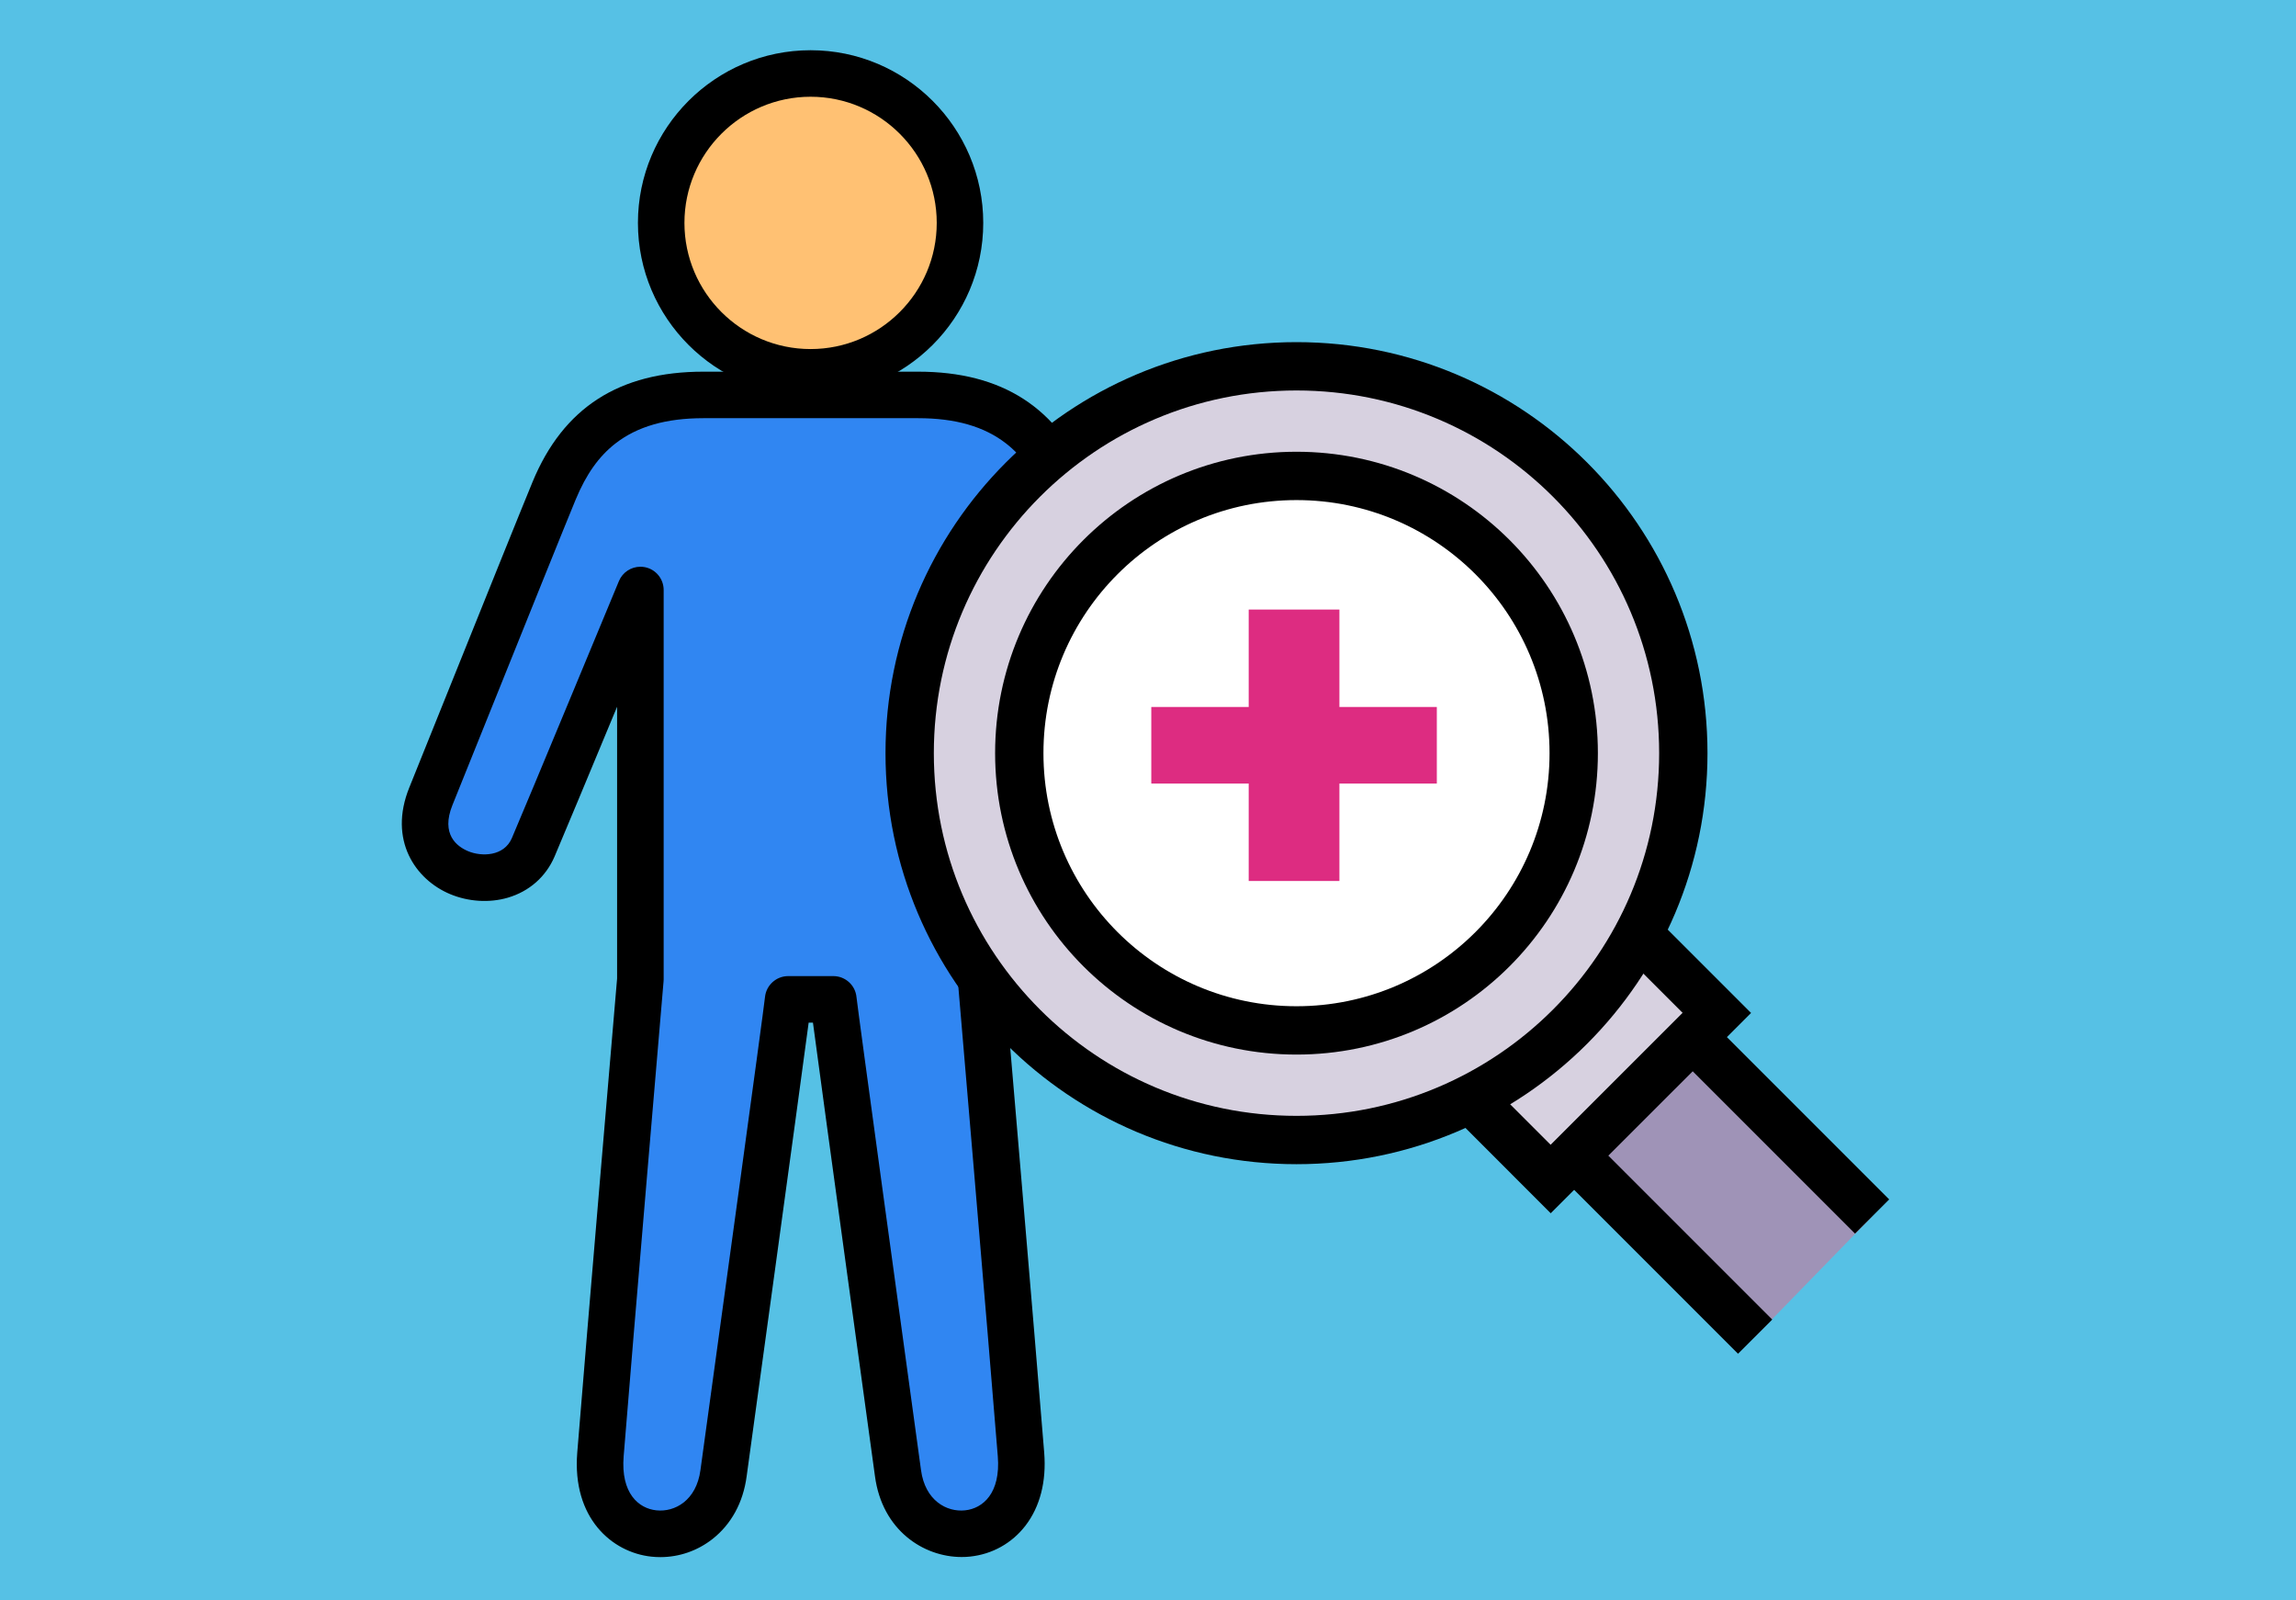 <svg width="320" height="223" viewBox="0 0 320 223" fill="none" xmlns="http://www.w3.org/2000/svg">
<rect width="320" height="223" fill="#56C1E5"/>
<g clip-path="url(#clip0_458_205)">
<path d="M116.133 139.278C116.327 141.321 125.137 205.316 125.137 205.316C126.739 217.232 143.4 216.686 142.284 202.704C140.99 186.522 136.723 136.509 136.723 136.509V82.229C136.723 82.229 149.799 113.785 151.663 118.104C155.173 126.24 170.36 121.958 165.914 110.971C162.366 102.214 151.476 75.022 148.744 68.405C146.004 61.788 140.915 55.052 127.936 55.052C111.515 55.052 112.982 55.052 112.982 55.052C112.982 55.052 114.449 55.052 98.027 55.052C85.041 55.052 79.951 61.796 77.219 68.405C74.48 75.022 63.59 102.206 60.049 110.971C55.603 121.958 70.79 126.24 74.3 118.104C76.164 113.785 89.24 82.229 89.24 82.229V136.509C89.24 136.509 84.974 186.522 83.679 202.704C82.564 216.678 99.225 217.232 100.826 205.316C100.826 205.316 109.636 141.321 109.831 139.278H116.133Z" fill="#3086F2"/>
<path d="M92.039 217C91.62 217 91.201 216.978 90.782 216.933C85.295 216.349 79.727 211.559 80.453 202.442C81.703 186.851 85.752 139.286 86.006 136.367V98.494C82.354 107.281 78.275 117.078 77.287 119.376C76.074 122.19 73.761 124.226 70.775 125.102C68.215 125.851 65.281 125.671 62.729 124.601C57.909 122.587 54.076 117.078 57.048 109.743C58.305 106.637 60.536 101.083 62.901 95.2C67.377 84.063 72.459 71.436 74.225 67.155C78.499 56.819 86.291 51.796 98.034 51.796H127.943C139.687 51.796 147.471 56.819 151.753 67.155C153.526 71.444 158.616 84.1 163.107 95.26C165.465 101.113 167.688 106.645 168.938 109.743C170.637 113.935 169.955 117.131 169.08 119.069C167.979 121.524 165.914 123.493 163.257 124.601C158.137 126.741 151.288 125.371 148.699 119.376C147.703 117.078 143.632 107.281 139.979 98.494V136.367C140.226 139.301 144.283 186.859 145.533 202.442C145.855 206.461 144.949 209.972 142.928 212.606C141.042 215.061 138.295 216.596 135.204 216.925C134.815 216.97 134.418 216.985 134.021 216.985C128.699 216.985 122.951 213.243 121.948 205.735C121.155 199.972 114.92 154.659 113.303 142.512H112.705C111.088 154.659 104.853 199.972 104.06 205.75C103.573 209.403 101.919 212.419 99.292 214.485C97.196 216.124 94.666 216.992 92.061 217H92.039ZM89.247 78.981C89.457 78.981 89.666 79.003 89.883 79.041C91.403 79.34 92.496 80.672 92.496 82.222V136.501C92.496 136.591 92.496 136.688 92.481 136.778C92.436 137.28 88.199 186.971 86.919 202.959C86.508 208.101 89 210.219 91.478 210.481C94.037 210.758 97.054 209.118 97.623 204.875C100.063 187.143 106.44 140.76 106.619 138.956C106.784 137.302 108.184 136.03 109.845 136.03H116.148C117.817 136.03 119.216 137.302 119.373 138.964C119.561 140.798 125.93 187.151 128.363 204.867C128.931 209.118 131.948 210.758 134.508 210.481C136.978 210.219 139.478 208.101 139.066 202.959C137.786 186.971 133.55 137.28 133.505 136.778C133.497 136.688 133.49 136.591 133.49 136.501V82.222C133.49 80.672 134.582 79.34 136.102 79.041C137.621 78.741 139.141 79.55 139.732 80.979C139.859 81.294 152.823 112.558 154.657 116.809C155.757 119.354 158.885 119.399 160.757 118.62C162.284 117.984 164.596 116.3 162.927 112.176C161.67 109.077 159.552 103.793 157.089 97.678C152.606 86.526 147.524 73.891 145.765 69.632C144.298 66.092 142.531 63.6 140.211 61.796C137.165 59.431 133.153 58.278 127.951 58.278H98.042C92.84 58.278 88.828 59.431 85.782 61.796C83.462 63.6 81.695 66.092 80.228 69.632C78.469 73.884 73.402 86.496 68.926 97.618C66.561 103.501 64.323 109.062 63.066 112.176C61.397 116.292 63.709 117.977 65.236 118.62C67.107 119.406 70.236 119.361 71.336 116.809C73.17 112.565 86.126 81.294 86.261 80.979C86.77 79.752 87.967 78.981 89.255 78.981H89.247Z" fill="black"/>
<path d="M112.974 51.886C124.474 51.886 133.797 42.563 133.797 31.064C133.797 19.563 124.474 10.241 112.974 10.241C101.474 10.241 92.151 19.563 92.151 31.064C92.151 42.563 101.474 51.886 112.974 51.886Z" fill="#FFC173"/>
<path d="M112.974 55.127C99.703 55.127 88.91 44.334 88.91 31.064C88.91 17.793 99.703 7 112.974 7C126.244 7 137.037 17.793 137.037 31.064C137.037 44.334 126.244 55.127 112.974 55.127ZM112.974 13.482C103.281 13.482 95.392 21.371 95.392 31.064C95.392 40.756 103.281 48.645 112.974 48.645C122.667 48.645 130.556 40.756 130.556 31.064C130.556 21.371 122.667 13.482 112.974 13.482Z" fill="black"/>
<path d="M228.307 130.184L239.287 141.164L235.919 144.532L216.129 164.315L205.373 153.552" fill="#D7D1E0"/>
<path d="M228.307 130.184L239.287 141.164L235.919 144.532L216.129 164.315L205.373 153.552" stroke="black" stroke-width="6.736" stroke-miterlimit="10"/>
<path d="M180.696 158.873C210.471 158.873 234.609 134.736 234.609 104.961C234.609 75.185 210.471 51.048 180.696 51.048C150.921 51.048 126.783 75.185 126.783 104.961C126.783 134.736 150.921 158.873 180.696 158.873Z" fill="#D7D1E0" stroke="black" stroke-width="6.736" stroke-miterlimit="10"/>
<path d="M180.696 143.597C202.034 143.597 219.333 126.299 219.333 104.961C219.333 83.622 202.034 66.324 180.696 66.324C159.358 66.324 142.06 83.622 142.06 104.961C142.06 126.299 159.358 143.597 180.696 143.597Z" fill="white" stroke="black" stroke-width="6.736" stroke-miterlimit="10"/>
<path d="M186.677 109.197V122.774H174.035V109.197H160.458V98.524H174.035V84.946H186.677V98.524H200.254V109.197H186.677Z" fill="#DD2C81"/>
<path d="M260.918 169.532L235.919 144.532L219.393 161.051L244.616 186.275" fill="#9F93B7"/>
<path d="M260.918 169.532L235.919 144.532L219.393 161.051L244.616 186.275" stroke="black" stroke-width="6.736" stroke-miterlimit="10"/>
</g>
<defs>
<clipPath id="clip0_458_205">
<rect width="207.298" height="210" fill="white" transform="translate(56 7)"/>
</clipPath>
</defs>
</svg>
